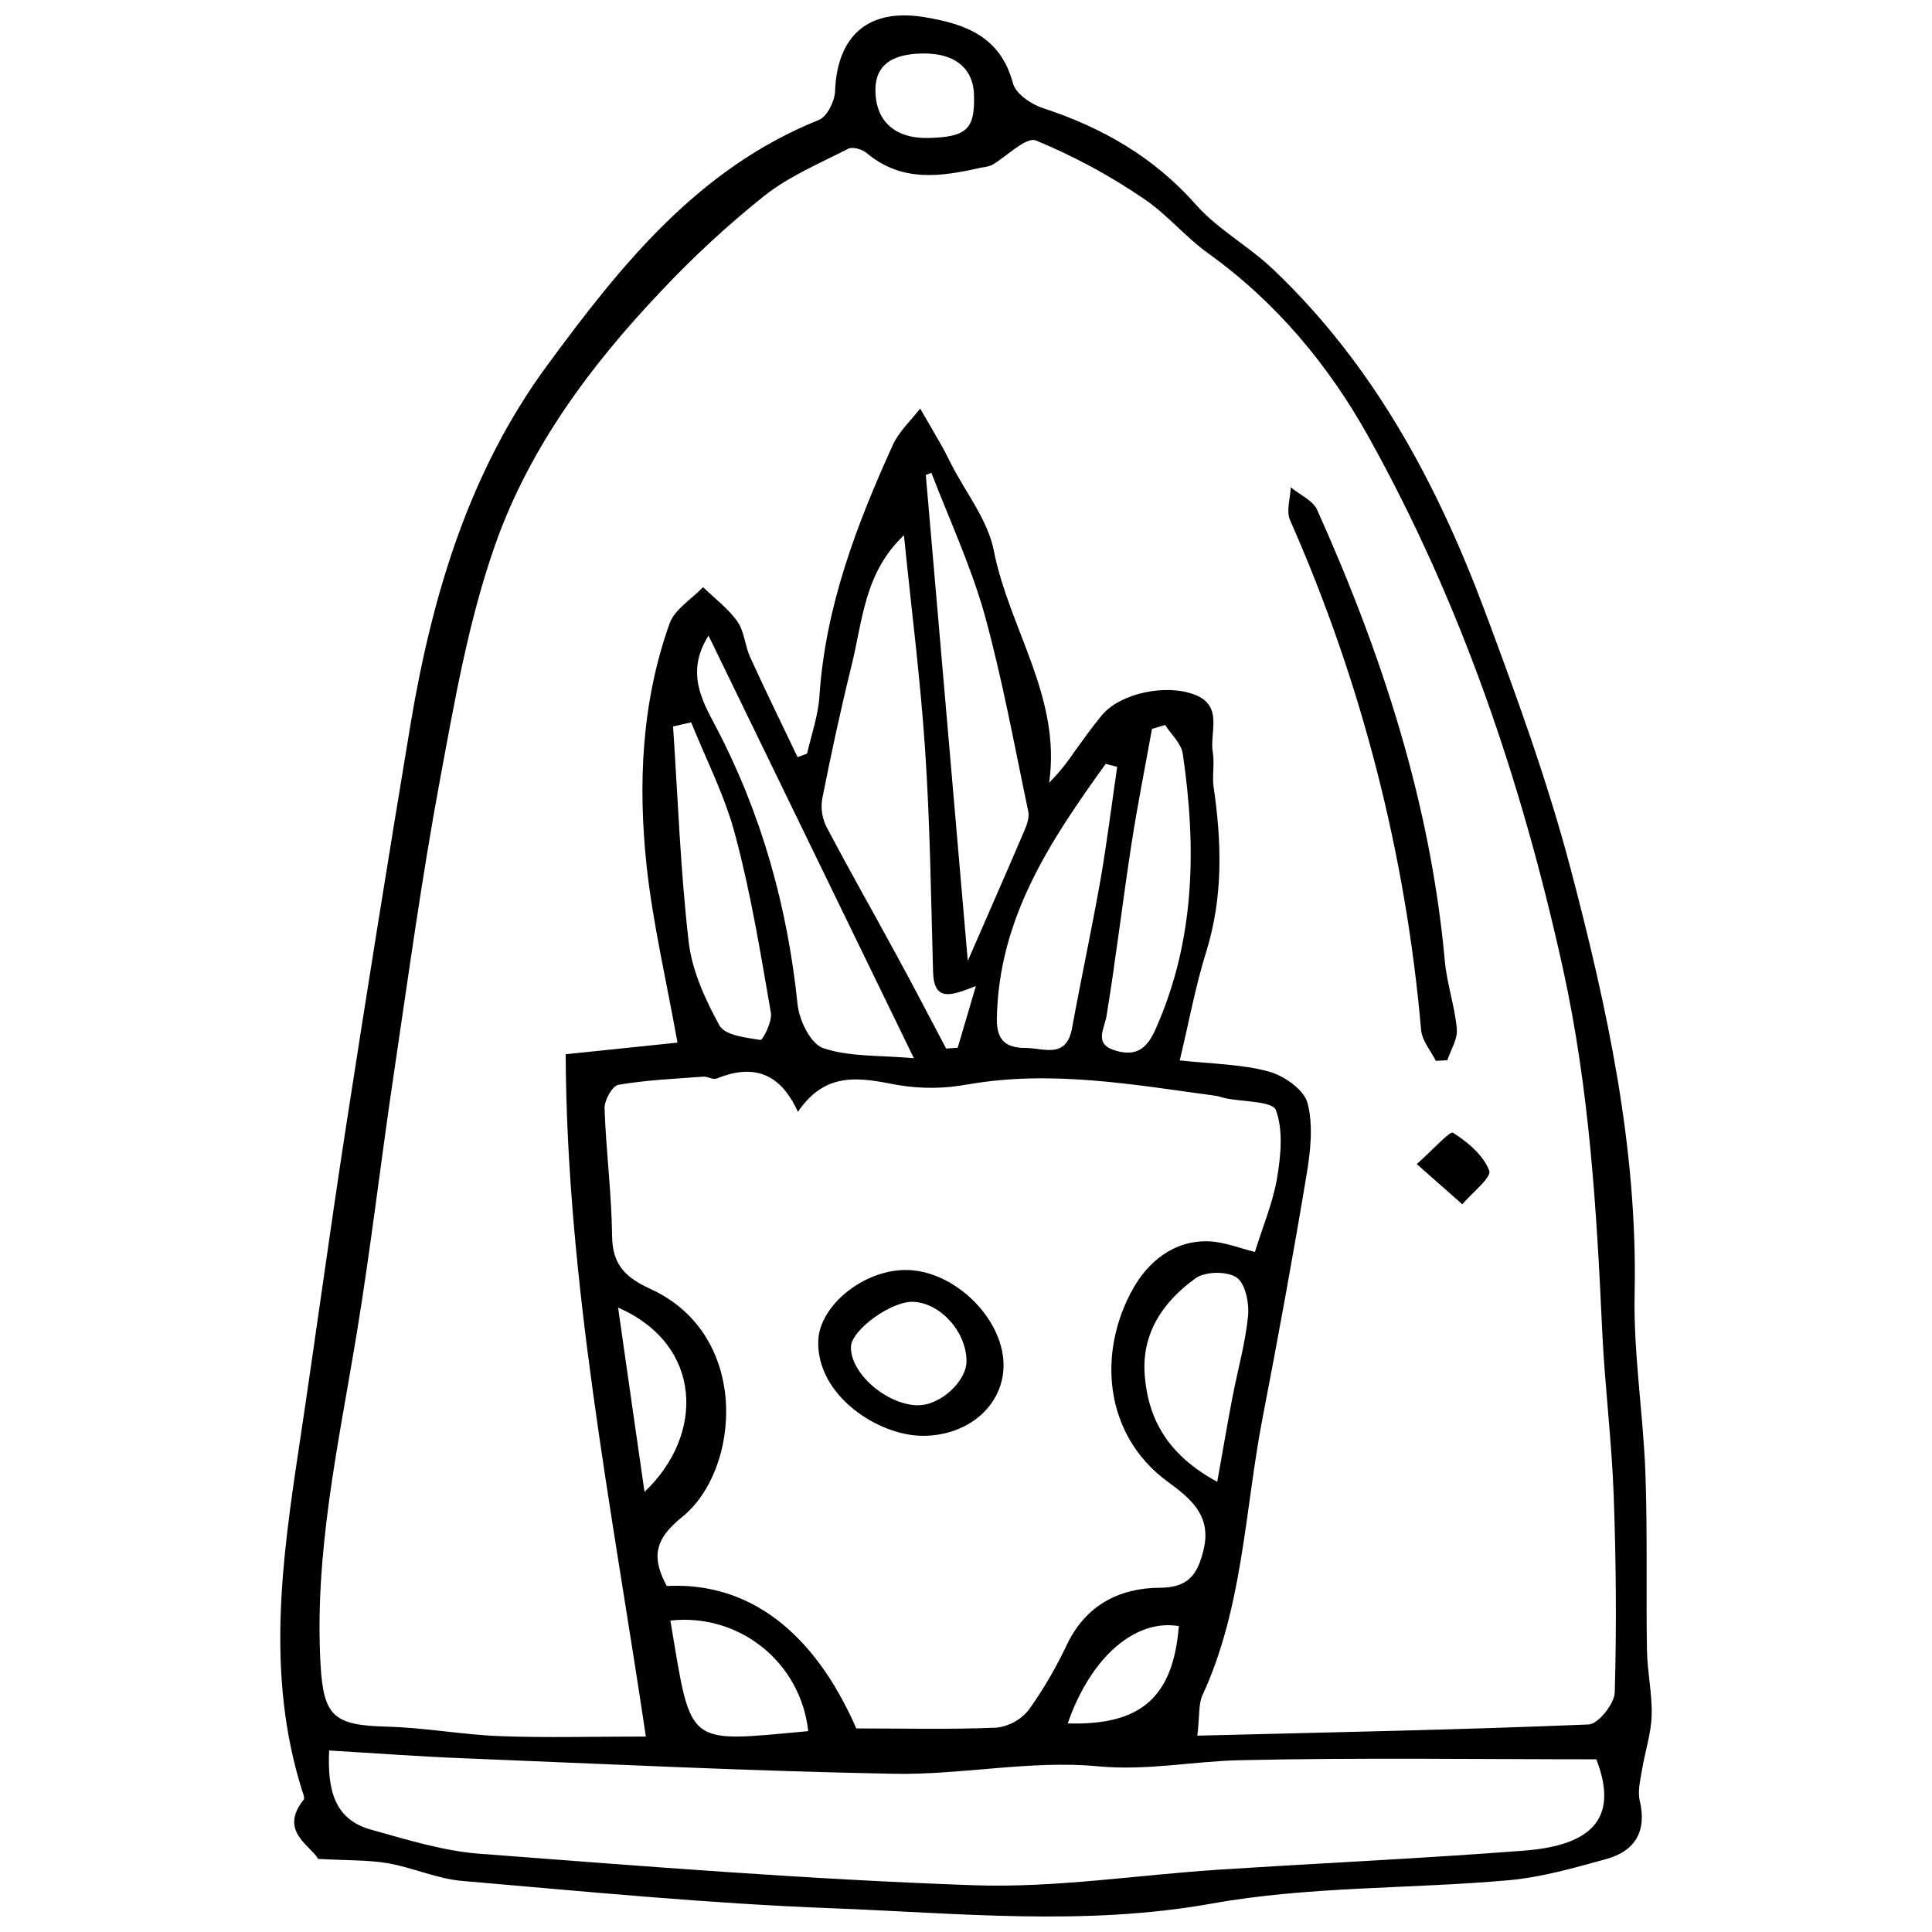 <?xml version="1.0" encoding="UTF-8"?>
<!-- Uploaded to: SVG Repo, www.svgrepo.com, Generator: SVG Repo Mixer Tools -->
<svg width="800px" height="800px" version="1.1" viewBox="144 144 512 512" xmlns="http://www.w3.org/2000/svg">
 <defs>
  <clipPath id="a">
   <path d="m218 148.09h364v503.81h-364z"/>
  </clipPath>
 </defs>
 <g clip-path="url(#a)">
  <path d="m228.31 636.63c-2.008-3.594-10.5-7.371-3.84-15.691 0.375-0.453-0.199-1.75-0.465-2.625-9.496-30.262-5.332-60.602-0.734-90.992 4.246-28.137 8.039-56.344 12.379-84.457 5.516-35.719 11.238-71.418 17.172-107.09 5.715-34.039 15.48-66.797 36.223-94.992 19.469-26.469 39.941-52.156 71.977-65 2.156-0.863 4.164-4.922 4.269-7.57 0.582-15.059 9.086-22.164 23.926-19.633 10.848 1.82 19.949 5.203 23.227 17.5 0.734 2.766 4.828 5.562 7.957 6.578 15.773 5.156 29.445 13.008 40.609 25.664 5.832 6.555 14 10.953 20.355 17.031 26.598 25.242 43.477 56.742 56.121 90.57 8.445 22.586 16.715 45.367 22.84 68.652 9.637 36.688 17.684 73.75 16.867 112.22-0.34 15.84 2.273 31.742 2.859 47.641 0.57 15.598 0.141 31.23 0.41 46.836 0.094 5.832 1.422 11.664 1.238 17.395-0.152 4.852-1.785 9.66-2.578 14.512-0.43 2.672-1.168 5.555-0.559 8.074 1.914 8.164-1.316 13.332-8.949 15.434-8.492 2.332-17.125 4.828-25.852 5.598-26.188 2.332-52.855 1.551-78.578 6.172-33.828 6.066-67.355 2.519-100.94 1.238-32.664-1.238-65.199-4.434-97.758-7.234-6.613-0.559-12.996-3.5-19.609-4.668-5.269-0.918-10.82-0.73-18.566-1.164zm233-32.664c35.766-0.898 69.746-1.551 103.71-2.965 2.519-0.105 6.812-5.473 6.906-8.492 0.5-17.418 0.352-34.879-0.281-52.297-0.523-14.371-2.332-28.684-3.019-43.047-1.492-32.395-3.371-64.383-10.441-96.531-10.934-49.562-26.891-96.609-51.438-140.75-10.672-19.176-24.59-35.859-42.637-48.797-6.172-4.457-11.152-10.641-17.5-14.77l0.004 0.004c-8.828-5.977-18.238-11.035-28.094-15.098-2.648-1.027-7.711 4.246-11.664 6.519v0.004c-0.859 0.344-1.762 0.559-2.684 0.641-10.641 2.426-21.125 4.07-30.527-3.859-1.168-0.98-3.699-1.703-4.863-1.109-7.594 3.883-15.668 7.289-22.281 12.516-9.738 7.781-18.902 16.254-27.426 25.348-18.664 19.656-34.82 41.484-43.816 66.996-7.07 20.043-10.766 41.391-14.664 62.398-4.758 25.559-8.281 51.328-12.109 77.086-3.5 23.332-6.172 46.719-10.008 69.992-4.793 29.023-11.223 57.824-9.52 87.492 0.793 13.742 3.629 15.957 17.555 16.332 10.031 0.258 20.02 2.137 30.051 2.519 12.074 0.453 24.184 0.105 38.602 0.105-9.145-61.207-20.996-120.61-21.254-180.82l29.629-3.078c-2.988-16.672-6.508-31.555-8.164-46.66-2.332-21.758-1.375-43.547 6.066-64.406 1.352-3.793 5.832-6.449 8.879-9.637 3.078 2.996 6.66 5.656 9.098 9.109 1.855 2.637 1.984 6.418 3.383 9.461 4.059 8.891 8.352 17.648 12.562 26.469l2.519-0.922c1.168-5.074 2.941-10.102 3.277-15.234 1.562-23.68 9.812-45.355 19.469-66.609 1.621-3.559 4.769-6.418 7.223-9.602 1.902 3.289 3.84 6.566 5.703 9.867 0.91 1.598 1.715 3.254 2.543 4.887 3.894 7.617 9.707 14.852 11.281 22.922 4.035 20.59 17.918 38.824 14.652 61.488v0.004c2.531-2.57 4.809-5.379 6.801-8.387 2.332-3.219 4.668-6.473 7.164-9.508 4.863-5.832 16.973-8.434 24.648-5.438 7.676 2.996 3.84 10.008 4.758 15.27 0.523 2.988-0.223 6.184 0.223 9.203 2.144 14.711 2.543 29.164-1.984 43.711-2.871 9.18-4.574 18.664-7 28.719 8.504 0.945 16.332 0.98 23.562 2.941 4.035 1.086 9.332 4.793 10.301 8.328 1.562 5.949 0.793 12.832-0.258 19.086-3.606 21.664-7.57 43.266-11.734 64.836-4.668 24.496-5.156 49.965-15.91 73.188-1 2.281-0.66 5.231-1.293 10.527zm-90.395-1.914c12.598 0 24.906 0.316 37.168-0.211l-0.004 0.004c3.383-0.387 6.477-2.102 8.598-4.773 3.902-5.488 7.305-11.324 10.16-17.426 5.027-10.324 13.871-14.816 24.438-14.875 7.723 0 10.125-3.606 11.664-10.008 2.25-9.062-3.371-13.613-9.473-18.082-17.113-12.551-18.582-34.496-9.215-51.152 4-7.106 10.824-12.914 20.109-12.562 4.117 0.152 8.164 1.832 12.203 2.812 2.137-6.871 4.793-13.137 5.891-19.668 0.98-5.926 1.645-12.656-0.352-17.965-0.898-2.332-8.691-2.137-13.344-3.102-0.898-0.188-1.773-0.547-2.684-0.664-21.77-2.953-43.453-6.871-65.605-2.996l0.004-0.008c-6.07 1.141-12.293 1.203-18.387 0.188-9.777-1.832-19.086-4.059-26.633 7.094-4.805-10.652-12.145-12.656-21.512-8.844-0.969 0.398-2.402-0.582-3.582-0.488-7.512 0.559-15.082 0.887-22.48 2.156-1.598 0.27-3.746 4.106-3.664 6.242 0.375 11.27 1.867 22.516 1.996 33.828 0.082 7.699 3.582 11.012 10.254 14.07 26.562 12.215 23.785 48.027 8.246 60.449-7.641 6.113-7.852 11.059-4.023 18.234 21.492-1.121 38.871 11.793 50.223 37.703zm-139.69 5.848c-0.477 10.348 1.305 18.281 11.176 20.996 9.426 2.613 18.98 5.621 28.641 6.359 43.629 3.324 87.27 6.824 130.98 8.352 21.605 0.758 43.348-2.731 65.035-4.129 26.98-1.738 53.988-2.965 80.934-5.051 16.867-1.305 25.395-7.84 19.051-24.195-31.496 0-62.992-0.477-94.582 0.246-12.469 0.281-24.496 2.836-37.504 1.609-17.812-1.691-36.094 2.332-54.129 1.984-38.066-0.711-76.105-2.59-114.16-4.117-11.586-0.457-23.156-1.332-35.441-2.055zm163.52-186.01 3.055-0.234c1.48-5.027 2.977-10.043 4.816-16.332-6.172 2.332-11.094 4.562-11.34-3.758-0.559-19.586-0.793-39.207-2.102-58.758-1.273-19.027-3.711-37.973-5.621-56.949-10.5 9.879-10.941 22.621-13.859 34.414-2.918 11.793-5.461 23.633-7.816 35.52h0.008c-0.406 2.519 0.004 5.102 1.164 7.375 5.973 11.352 12.332 22.504 18.441 33.773 4.539 8.289 8.855 16.645 13.254 24.949zm-8.562 2.543c-18.523-38.086-36.164-74.402-54.418-111.99-6.231 9.809-1.492 17.625 2.008 24.254 12.121 23.168 18.91 47.617 21.594 73.492 0.43 4.223 3.5 10.5 6.824 11.594 6.996 2.332 14.918 1.855 23.992 2.648zm4.668-155.15-1.504 0.582c3.723 43.094 7.441 86.172 11.129 128.78 5.062-11.664 10.055-22.969 14.934-34.367 0.688-1.609 1.434-3.606 1.098-5.203-3.688-17.5-6.883-35.219-11.664-52.496-3.586-12.664-9.246-24.879-14.027-37.305zm49.25 77.949-3.078-0.805c-14.605 20.285-28.383 40.828-28.848 67.52-0.094 5.902 2.555 7.746 7.57 7.769 4.793 0 10.836 3.031 12.355-5.227 2.414-13.207 5.25-26.34 7.582-39.559 1.699-9.855 2.926-19.805 4.383-29.711zm-112.93-11.793-4.805 1.074c1.285 19.051 1.949 38.168 4.141 57.102 0.887 7.641 4.398 15.293 8.164 22.164 1.445 2.59 7 3.207 10.859 3.816 0.582 0.105 3.16-4.887 2.766-7.164-2.707-15.645-5.262-31.379-9.332-46.66-2.668-10.5-7.754-20.277-11.793-30.332zm125.61 0.676-3.5 1.051c-1.82 10.16-3.859 20.297-5.426 30.492-2.332 15.105-4.129 30.332-6.578 45.379-0.629 3.859-3.594 7.723 2.555 9.449 5.367 1.492 8.164-0.617 10.441-5.832 10.5-23.609 10.812-48.098 7.164-72.969-0.422-2.691-3.055-5.051-4.68-7.57zm13.801 200.58c1.562-8.75 2.719-15.598 4.035-22.422 1.375-7.176 3.406-14.277 4.129-21.512 0.328-3.418-0.699-8.598-3.019-10.195-2.519-1.727-8.293-1.656-10.848 0.164-8.562 6.113-14.371 14.523-13.52 25.664 0.922 12.027 6.402 21.336 19.223 28.301zm-144.92 36.77c5.68 33.828 3.793 32.277 36.523 29.305-0.926-8.742-5.305-16.754-12.16-22.258-6.859-5.5-15.629-8.039-24.363-7.047zm-13.859-82.941c2.449 17.277 4.668 32.559 7 48.832 15.957-15.051 15.57-38.965-7-48.832zm82.195-309.96c10.219-0.246 12.402-2.332 12.121-11.445-0.234-7.594-5.832-11.664-15.715-10.848-5.391 0.465-10.312 2.555-10.406 9.332-0.117 8.398 5.109 13.16 14 12.961zm36.957 420.16c19.527 0.57 27.914-7 29.457-25.793-11.539-1.961-23.348 8.18-29.457 25.793z"/>
 </g>
 <path d="m524.51 425.14c-1.34-2.707-3.652-5.32-3.894-8.164h-0.004c-4.07-46.652-15.809-92.312-34.738-135.14-1.062-2.402 0.07-5.762 0.188-8.691 2.402 1.973 5.902 3.5 7 5.984 17.137 38.156 30.016 77.551 33.828 119.52 0.547 6.066 2.648 11.992 3.184 18.059 0.246 2.648-1.609 5.508-2.508 8.258z"/>
 <path d="m519.45 452.49c4.539-4 8.762-8.832 9.613-8.293 3.906 2.461 8.051 5.961 9.602 10.043 0.688 1.797-4.562 5.832-7.129 8.914z"/>
 <path d="m384.04 480.56c12.621 0 25.664 12.539 25.91 24.895 0.188 10.754-9.156 19.109-21.512 19.051-11.664-0.059-28.078-10.629-27.59-25.211 0.305-9.145 11.781-18.734 23.191-18.734zm3.266 35.836c5.961 0.059 13.02-6.484 12.832-11.934-0.199-7.758-7-15.164-14.148-15.469-5.75-0.211-16.332 7.418-16.473 11.898-0.234 7.004 9.438 15.438 17.789 15.531z"/>
</svg>